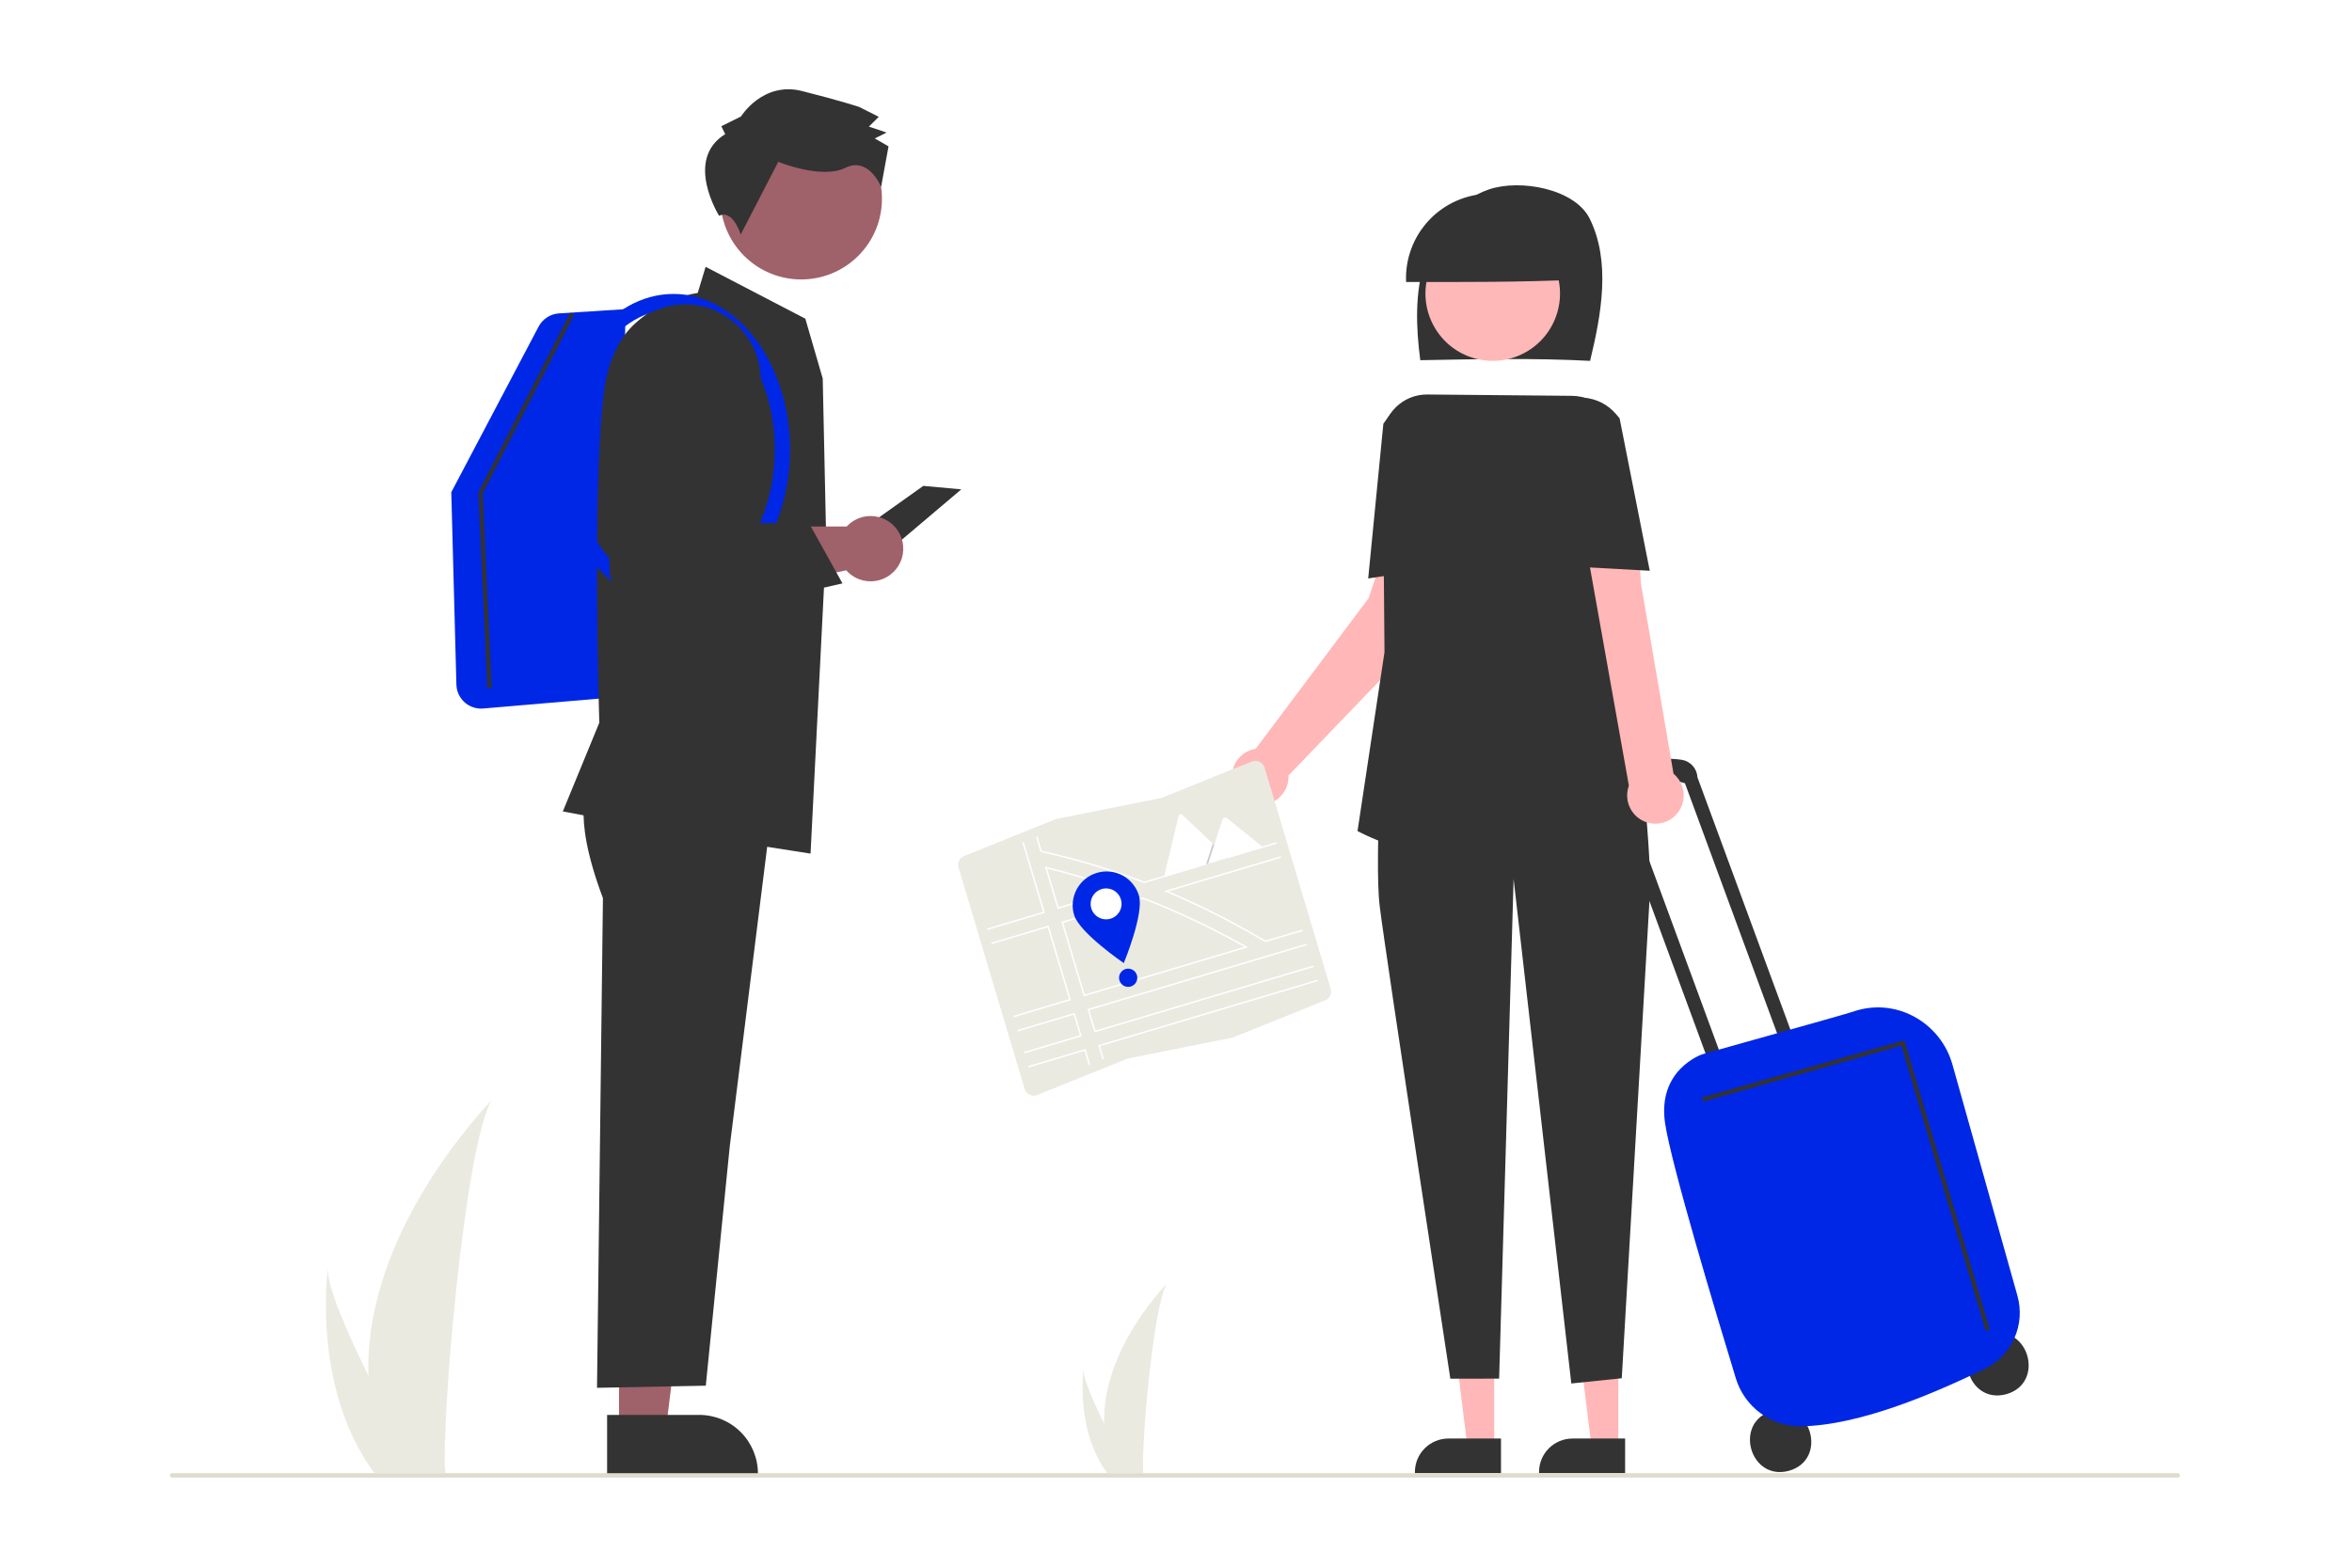 <svg width="1080" height="720" viewBox="0 0 1080 720" fill="none" xmlns="http://www.w3.org/2000/svg">
<rect width="1080" height="720" fill="white"/>
<g clip-path="url(#clip0_193_2914)">
<path d="M169.169 631.838C169.567 646.708 172.059 661.448 176.569 675.623C176.669 675.952 176.78 676.276 176.888 676.605H204.501C204.472 676.31 204.442 675.981 204.413 675.623C202.572 654.457 213.09 527.17 225.782 505.14C224.67 506.927 167.028 564.584 169.169 631.838Z" fill="#EBEAE1"/>
<path d="M171.241 675.623C171.472 675.952 171.712 676.281 171.958 676.605H192.674C192.517 676.325 192.335 675.996 192.124 675.623C188.702 669.447 178.573 650.981 169.171 631.838C159.071 611.266 149.797 589.914 150.578 582.186C150.336 583.928 143.344 637.062 171.241 675.623Z" fill="#EBEAE1"/>
<path d="M507.019 653.86C507.222 661.415 508.487 668.904 510.779 676.105C510.83 676.273 510.886 676.437 510.941 676.604H524.97C524.955 676.454 524.94 676.287 524.925 676.105C523.99 665.352 529.334 600.682 535.782 589.49C535.217 590.398 505.932 619.691 507.019 653.86Z" fill="#EBEAE1"/>
<path d="M508.072 676.105C508.189 676.273 508.311 676.44 508.436 676.604H518.961C518.882 676.462 518.789 676.295 518.682 676.105C516.943 672.968 511.797 663.586 507.02 653.86C501.889 643.408 497.177 632.56 497.574 628.634C497.451 629.519 493.899 656.514 508.072 676.105Z" fill="#EBEAE1"/>
<path d="M423.964 223.157L388.254 248.557L410.474 250.937L441.424 224.747L423.964 223.157Z" fill="#333333"/>
<path d="M284.253 656.845L305.731 656.844L315.949 574L284.249 574.001L284.253 656.845Z" fill="#9F616A"/>
<path d="M278.774 649.833L321.072 649.831H321.074C328.223 649.831 335.079 652.671 340.134 657.726C345.189 662.781 348.029 669.637 348.03 676.786V677.662L278.775 677.665L278.774 649.833Z" fill="#333333"/>
<path d="M270.75 360.945C270.75 360.945 261.441 371.467 276.855 412.483L274.14 637.386L324.09 636.411L335.069 526.706L355.06 366.614L270.75 360.945Z" fill="#333333"/>
<path d="M220.879 325.442C217.928 325.434 215.096 324.276 212.985 322.215C210.873 320.153 209.648 317.349 209.57 314.399L207.226 226.062L247.334 149.969C248.245 148.255 249.578 146.802 251.206 145.747C252.835 144.692 254.705 144.069 256.641 143.938L287.208 141.976L284.568 320.041L221.873 325.399C221.541 325.428 221.209 325.442 220.879 325.442Z" fill="#0027E6"/>
<path d="M372.191 392.039L371.644 391.956C307.744 382.21 259.524 372.867 259.045 372.774L258.446 372.658L275.197 331.916C275.064 327.658 271.438 208.107 278.38 173.759C285.099 140.508 316.773 135.059 320.383 134.546L324.007 122.538L369.794 146.364L377.78 173.848L379.402 249.174L372.191 392.039Z" fill="#333333"/>
<path d="M309.268 278C279.768 278 255.768 245.925 255.768 206.5C255.768 167.075 279.768 135 309.268 135C338.768 135 362.768 167.075 362.768 206.5C362.768 245.925 338.768 278 309.268 278ZM309.268 142C283.628 142 262.768 170.935 262.768 206.5C262.768 242.065 283.628 271 309.268 271C334.908 271 355.768 242.065 355.768 206.5C355.768 170.935 334.908 142 309.268 142Z" fill="#0027E6"/>
<path d="M399.768 237C397.706 237 395.666 237.426 393.777 238.252C391.888 239.078 390.19 240.286 388.791 241.801H311.83L283.64 247.801L288.268 283.5L388.549 261.933C390.21 263.808 392.313 265.238 394.668 266.091C397.023 266.944 399.553 267.193 402.029 266.816C404.505 266.44 406.848 265.449 408.842 263.934C410.837 262.42 412.42 260.43 413.448 258.146C414.475 255.862 414.915 253.357 414.725 250.86C414.536 248.362 413.724 245.952 412.363 243.849C411.003 241.747 409.138 240.018 406.938 238.822C404.737 237.625 402.273 236.999 399.768 237Z" fill="#9F616A"/>
<path d="M394.117 117.48C408.602 102.995 408.602 79.51 394.117 65.025C379.633 50.54 356.148 50.54 341.663 65.025C327.178 79.51 327.178 102.995 341.663 117.48C356.148 131.965 379.633 131.965 394.117 117.48Z" fill="#9F616A"/>
<path d="M333.006 61.6L331.207 57.981L340.255 53.485C340.255 53.485 350.236 37.245 368.298 41.809C386.359 46.373 394.485 49.104 394.485 49.104L403.51 53.645L398.981 58.152L407.107 60.883L401.678 63.581L407.994 67.211L404.594 85.823C404.594 85.823 398.947 71.707 388.089 77.101C377.232 82.496 357.372 74.312 357.372 74.312L340.118 107.704C340.118 107.704 336.559 95.999 330.213 99.12C330.213 99.12 313.999 73.299 333.006 61.6Z" fill="#333333"/>
<path d="M655.293 289.948L653.708 260.214L637.708 247.214L628.439 274.748L576.596 343.891C574.145 344.284 571.858 345.371 570.005 347.022C568.152 348.674 566.811 350.822 566.141 353.212C565.471 355.603 565.499 358.135 566.223 360.509C566.946 362.883 568.335 365.001 570.224 366.611C572.114 368.221 574.425 369.256 576.884 369.594C579.343 369.931 581.848 369.557 584.101 368.516C586.355 367.475 588.263 365.81 589.599 363.719C590.936 361.627 591.646 359.197 591.645 356.714C591.645 356.539 591.626 356.369 591.619 356.196L655.293 289.948Z" fill="#FFB7B7"/>
<path d="M686.103 664.687L673.844 664.686L668.011 617.398L686.105 617.399L686.103 664.687Z" fill="#FFB7B7"/>
<path d="M689.23 676.57L649.699 676.569V676.069C649.7 671.988 651.321 668.075 654.206 665.189C657.092 662.304 661.005 660.683 665.086 660.683L689.231 660.684L689.23 676.57Z" fill="#333333"/>
<path d="M743.103 664.687L730.844 664.686L725.011 617.398L743.105 617.399L743.103 664.687Z" fill="#FFB7B7"/>
<path d="M746.23 676.57L706.699 676.569V676.069C706.7 671.988 708.321 668.075 711.206 665.189C714.092 662.304 718.005 660.683 722.086 660.683L746.231 660.684L746.23 676.57Z" fill="#333333"/>
<path d="M730.145 165.736C735.336 144.305 739.733 120.132 729.944 100.394C723.152 86.698 698.026 82.086 683.623 87.02C669.219 91.954 658.806 105.341 654.226 119.936C649.646 134.531 650.178 150.258 652.174 165.431C678.664 164.922 705.154 164.413 730.145 165.736Z" fill="#333333"/>
<path d="M700.26 161.945C715.229 153.762 720.73 134.993 712.547 120.024C704.364 105.055 685.596 99.553 670.626 107.736C655.657 115.919 650.156 134.688 658.339 149.657C666.522 164.627 685.29 170.128 700.26 161.945Z" fill="#FFB8B8"/>
<path d="M723.205 128.477C723.303 123.278 722.356 118.113 720.418 113.287C718.481 108.462 715.593 104.075 711.926 100.388C708.26 96.701 703.89 93.788 699.076 91.823C694.262 89.858 689.101 88.881 683.902 88.949C678.703 89.018 673.57 90.131 668.809 92.222C664.049 94.313 659.757 97.34 656.189 101.123C652.621 104.906 649.85 109.367 648.04 114.242C646.231 119.116 645.419 124.305 645.654 129.5C672.094 129.556 698.533 129.612 723.205 128.477Z" fill="#333333"/>
<path d="M635.839 320.945C635.839 320.945 630.812 393.956 633.54 416.228C636.268 438.5 665.97 633.211 665.97 633.211L688.374 633.171L695.026 403.717L721.52 635.401L744.689 632.992L757.833 406.362C757.833 406.362 755.772 321.516 739.02 313.008L635.839 320.945Z" fill="#333333"/>
<path d="M670.982 393.319C654.526 393.313 638.307 389.386 623.672 381.862L623.352 381.699L635.735 299.527L634.931 201.593C634.909 198.905 635.423 196.24 636.442 193.752C637.461 191.265 638.966 189.005 640.868 187.105C642.769 185.206 645.03 183.704 647.519 182.687C650.007 181.67 652.673 181.159 655.361 181.184L721.812 181.794C724.754 181.821 727.659 182.453 730.346 183.651C733.034 184.849 735.446 186.587 737.433 188.757C739.419 190.927 740.938 193.483 741.895 196.266C742.851 199.048 743.225 201.997 742.993 204.931L736.774 283.441L757.339 347.164L753.765 351.916C744.128 364.771 731.63 375.205 717.261 382.391C702.893 389.577 687.048 393.319 670.982 393.319Z" fill="#333333"/>
<path d="M628.255 265.673L635.218 194.621L637.456 191.436C638.989 189.255 640.938 187.399 643.19 185.973C645.443 184.547 647.955 183.58 650.582 183.127C653.209 182.674 655.9 182.745 658.5 183.335C661.1 183.925 663.558 185.023 665.732 186.565L667.65 187.926L665.757 259.931L628.255 265.673Z" fill="#333333"/>
<path d="M913.579 612.806C931.581 607.833 939.262 635.169 921.307 640.301C903.306 645.273 895.625 617.937 913.579 612.806Z" fill="#333333"/>
<path d="M813.772 647.989C831.774 643.016 839.455 670.352 821.5 675.484C803.499 680.456 795.817 653.12 813.772 647.989Z" fill="#333333"/>
<path d="M773.379 359.681L773.657 359.603L820.024 485.485L826.137 483.767L779.438 356.982C779.336 355.028 778.57 353.167 777.266 351.709C775.961 350.25 774.197 349.282 772.266 348.964C749.078 345.298 739.679 365.881 739.679 365.881L739.772 366.018L787.177 494.718L793.29 492.999L747.28 368.087C761.287 354.233 773.379 359.681 773.379 359.681Z" fill="#333333"/>
<path d="M826.519 655.07C819.904 655.013 813.479 652.845 808.182 648.882C802.884 644.919 798.991 639.368 797.068 633.037C788.219 604.072 767.339 534.672 764.572 515.838C760.97 491.316 781.267 484.342 781.72 484.193C782.266 484.009 790.427 481.725 801.721 478.564C820.92 473.191 849.934 465.07 851 464.591C855.496 463.028 860.266 462.41 865.011 462.777C869.757 463.143 874.375 464.486 878.578 466.721C882.909 468.999 886.731 472.134 889.813 475.936C892.894 479.738 895.171 484.126 896.503 488.835L926.369 595.088C928.212 601.602 927.695 608.557 924.91 614.727C922.124 620.897 917.25 625.885 911.145 628.811C888.101 639.882 854.304 654.651 826.974 655.068C826.823 655.069 826.67 655.07 826.519 655.07Z" fill="#0027E6"/>
<path d="M768.448 355.328L753.435 267.63L751.759 238.033L727.488 245.983L747.958 360.817C747.132 363.052 746.936 365.471 747.392 367.81C747.848 370.148 748.938 372.317 750.543 374.078C752.148 375.838 754.207 377.124 756.494 377.794C758.78 378.463 761.207 378.491 763.509 377.875C765.81 377.258 767.898 376.021 769.543 374.297C771.189 372.574 772.329 370.432 772.839 368.104C773.349 365.777 773.209 363.354 772.434 361.1C771.66 358.847 770.281 356.85 768.448 355.328Z" fill="#FFB7B7"/>
<path d="M757.541 262.129L719.658 260.068L710.757 188.59L711.624 187.838C713.757 185.988 716.234 184.577 718.914 183.687C721.594 182.797 724.423 182.444 727.24 182.65C730.056 182.856 732.804 183.617 735.326 184.887C737.848 186.158 740.094 187.915 741.935 190.056L743.687 192.094L743.713 192.223L757.541 262.129Z" fill="#333333"/>
<path d="M911.809 611.283L873.089 480.231L782.04 505.962L781.496 504.038L874.447 477.769L874.727 478.717L913.727 610.717L911.809 611.283Z" fill="#333333"/>
<path d="M223.769 316.046L219.646 226.145L261.878 143.591L263.658 144.502L221.669 226.583L225.767 315.954L223.769 316.046Z" fill="#333333"/>
<path d="M1000 678.604H79C78.735 678.604 78.48 678.499 78.293 678.312C78.105 678.124 78 677.87 78 677.604C78 677.339 78.105 677.085 78.293 676.897C78.48 676.71 78.735 676.604 79 676.604H1000C1000.27 676.604 1000.52 676.71 1000.71 676.897C1000.89 677.085 1001 677.339 1001 677.604C1001 677.87 1000.89 678.124 1000.71 678.312C1000.52 678.499 1000.27 678.604 1000 678.604Z" fill="#DEDCCD"/>
<path d="M288.761 290.192L279.96 264.012L277.831 176.744L281.581 164.362C282.931 159.906 285.166 155.768 288.154 152.196C291.141 148.624 294.819 145.692 298.967 143.576C303.114 141.459 307.646 140.202 312.292 139.88C316.937 139.557 321.599 140.175 326 141.698C330.4 143.22 334.448 145.615 337.901 148.74C341.353 151.864 344.14 155.653 346.093 159.88C348.046 164.107 349.125 168.685 349.267 173.339C349.408 177.993 348.608 182.628 346.916 186.966L326.816 238.472L327.838 240.455L371.384 240.102L386.852 267.945L288.761 290.192Z" fill="#333333"/>
<path d="M566.166 476.492L566.135 476.498L517.871 486.161L476.352 502.881C475.815 503.097 475.241 503.205 474.662 503.2C474.084 503.194 473.512 503.074 472.979 502.848C472.447 502.621 471.964 502.292 471.559 501.878C471.154 501.465 470.834 500.976 470.618 500.44C470.567 500.313 470.523 500.185 470.484 500.055L440.152 398.492C439.834 397.44 439.921 396.307 440.398 395.316C440.876 394.326 441.707 393.55 442.729 393.144L485.007 376.118L485.038 376.112L533.302 366.449L574.821 349.729C575.905 349.293 577.118 349.305 578.194 349.762C579.269 350.22 580.118 351.086 580.555 352.17C580.606 352.297 580.65 352.425 580.689 352.556L611.02 454.118C611.339 455.17 611.252 456.303 610.775 457.294C610.297 458.284 609.466 459.06 608.444 459.466L566.166 476.492Z" fill="#EBEAE1"/>
<path d="M514.375 408.272C503.307 404.366 491.868 400.944 480.376 398.102L479.8 397.96L485.634 417.495L515.358 408.618L514.375 408.272ZM486.089 416.652L480.789 398.904C491.726 401.627 502.61 404.875 513.166 408.565L486.089 416.652ZM572.371 434.68C567.219 431.766 561.993 428.977 556.693 426.31C555.231 425.574 553.766 424.849 552.295 424.134C543.32 419.768 534.208 415.787 524.959 412.193L524.851 412.151L487.38 423.341L497.612 457.605L573.065 435.072L572.371 434.68ZM498.068 456.762L488.223 423.797L524.823 412.867C533.742 416.335 542.559 420.177 551.274 424.393C552.787 425.124 554.295 425.867 555.797 426.62C561.046 429.248 566.228 432.001 571.343 434.879L498.068 456.762ZM572.371 434.68C567.219 431.766 561.993 428.977 556.693 426.31C555.231 425.574 553.766 424.849 552.295 424.134C543.32 419.768 534.208 415.787 524.959 412.193L524.851 412.151L487.38 423.341L497.612 457.605L573.065 435.072L572.371 434.68ZM498.068 456.762L488.223 423.797L524.823 412.867C533.742 416.335 542.559 420.177 551.274 424.393C552.787 425.124 554.295 425.867 555.797 426.62C561.046 429.248 566.228 432.001 571.343 434.879L498.068 456.762ZM514.375 408.272C503.307 404.366 491.868 400.944 480.376 398.102L479.8 397.96L485.634 417.495L515.358 408.618L514.375 408.272ZM486.089 416.652L480.789 398.904C491.726 401.627 502.61 404.875 513.166 408.565L486.089 416.652ZM514.375 408.272C503.307 404.366 491.868 400.944 480.376 398.102L479.8 397.96L485.634 417.495L515.358 408.618L514.375 408.272ZM486.089 416.652L480.789 398.904C491.726 401.627 502.61 404.875 513.166 408.565L486.089 416.652ZM572.371 434.68C567.219 431.766 561.993 428.977 556.693 426.31C555.231 425.574 553.766 424.849 552.295 424.134C543.32 419.768 534.208 415.787 524.959 412.193L524.851 412.151L487.38 423.341L497.612 457.605L573.065 435.072L572.371 434.68ZM498.068 456.762L488.223 423.797L524.823 412.867C533.742 416.335 542.559 420.177 551.274 424.393C552.787 425.124 554.295 425.867 555.797 426.62C561.046 429.248 566.228 432.001 571.343 434.879L498.068 456.762ZM467.209 473.053L467.403 473.702L493.057 466.041L495.87 475.459L470.215 483.121L470.409 483.77L496.713 475.915L493.512 465.197L467.209 473.053ZM504.305 480.015L506.271 486.597L506.902 486.343L505.149 480.471L605.18 450.597L604.986 449.947L504.305 480.015ZM600.234 434.033L600.04 433.383L499.358 463.451L502.559 474.169L603.24 444.101L603.046 443.452L503.015 473.326L500.202 463.907L600.234 434.033ZM525.461 404.894C510.128 399.003 494.379 394.262 478.342 390.71L476.378 384.133L475.746 384.387L477.726 391.015L478.39 391.416C494.364 394.963 510.053 399.693 525.326 405.567L525.434 405.609L586.315 387.427L586.121 386.778L525.461 404.894ZM478.944 418.786L453.29 426.447L453.484 427.097L479.788 419.241L470.062 386.676L469.431 386.93L478.944 418.786ZM588.061 393.273L534.539 409.257L535.411 409.623C543.62 413.077 551.807 416.896 559.973 421.079C561.134 421.673 562.294 422.275 563.453 422.885C569.217 425.913 574.937 429.109 580.612 432.473L581.243 432.63L598.294 427.537L598.1 426.888L581.089 431.968C575.474 428.636 569.807 425.464 564.088 422.453C562.944 421.851 561.798 421.255 560.651 420.666C552.658 416.56 544.621 412.794 536.542 409.367L588.255 393.923L588.061 393.273ZM472.155 489.616L472.349 490.266L498.003 482.604L499.955 489.139L500.587 488.885L498.459 481.761L472.155 489.616ZM455.23 432.943L455.424 433.592L481.078 425.931L490.923 458.896L465.269 466.557L465.463 467.207L491.767 459.351L481.534 425.087L455.23 432.943ZM514.375 408.272C503.307 404.366 491.868 400.944 480.376 398.102L479.8 397.96L485.634 417.495L515.358 408.618L514.375 408.272ZM486.089 416.652L480.789 398.904C491.726 401.627 502.61 404.875 513.166 408.565L486.089 416.652ZM572.371 434.68C567.219 431.766 561.993 428.977 556.693 426.31C555.231 425.574 553.766 424.849 552.295 424.134C543.32 419.768 534.208 415.787 524.959 412.193L524.851 412.151L487.38 423.341L497.612 457.605L573.065 435.072L572.371 434.68ZM498.068 456.762L488.223 423.797L524.823 412.867C533.742 416.335 542.559 420.177 551.274 424.393C552.787 425.124 554.295 425.867 555.797 426.62C561.046 429.248 566.228 432.001 571.343 434.879L498.068 456.762ZM514.375 408.272C503.307 404.366 491.868 400.944 480.376 398.102L479.8 397.96L485.634 417.495L515.358 408.618L514.375 408.272ZM486.089 416.652L480.789 398.904C491.726 401.627 502.61 404.875 513.166 408.565L486.089 416.652ZM572.371 434.68C567.219 431.766 561.993 428.977 556.693 426.31C555.231 425.574 553.766 424.849 552.295 424.134C543.32 419.768 534.208 415.787 524.959 412.193L524.851 412.151L487.38 423.341L497.612 457.605L573.065 435.072L572.371 434.68ZM498.068 456.762L488.223 423.797L524.823 412.867C533.742 416.335 542.559 420.177 551.274 424.393C552.787 425.124 554.295 425.867 555.797 426.62C561.046 429.248 566.228 432.001 571.343 434.879L498.068 456.762Z" fill="white"/>
<path d="M522.993 411.331C525.449 419.556 516.028 442.328 516.028 442.328C516.028 442.328 495.663 428.452 493.206 420.226C492.027 416.277 492.464 412.02 494.423 408.393C496.382 404.765 499.702 402.065 503.652 400.885C507.602 399.706 511.858 400.144 515.486 402.102C519.113 404.061 521.813 407.381 522.993 411.331Z" fill="#0027E6"/>
<path d="M514.715 413.098C515.117 414.445 515.111 415.88 514.697 417.223C514.283 418.566 513.48 419.756 512.39 420.643C511.3 421.53 509.971 422.074 508.572 422.205C507.173 422.337 505.766 422.051 504.53 421.383C503.293 420.715 502.283 419.696 501.625 418.454C500.968 417.211 500.694 415.802 500.838 414.404C500.982 413.006 501.537 411.682 502.433 410.6C503.329 409.517 504.526 408.725 505.873 408.323C506.767 408.055 507.705 407.967 508.634 408.062C509.562 408.157 510.462 408.435 511.284 408.878C512.105 409.322 512.83 409.922 513.419 410.647C514.008 411.371 514.448 412.204 514.715 413.098Z" fill="white"/>
<path d="M518.039 453.252C520.353 453.252 522.229 451.376 522.229 449.062C522.229 446.748 520.353 444.872 518.039 444.872C515.725 444.872 513.849 446.748 513.849 449.062C513.849 451.376 515.725 453.252 518.039 453.252Z" fill="#0027E6"/>
<path d="M563.758 393.972L534.639 402.668C534.603 402.68 534.566 402.688 534.528 402.692L541.176 374.724C541.215 374.55 541.3 374.39 541.422 374.26C541.544 374.13 541.698 374.035 541.869 373.984C542.039 373.933 542.221 373.928 542.394 373.97C542.567 374.012 542.726 374.099 542.854 374.223L556.878 387.471L557.549 388.105L563.758 393.972Z" fill="white"/>
<path opacity="0.2" d="M563.758 393.972L553.816 396.941L556.58 388.395L556.778 387.779L556.878 387.471L557.549 388.105L563.758 393.972Z" fill="black"/>
<path d="M579.972 389.13L554.786 396.652L557.549 388.105L557.748 387.49L561.349 376.352C561.419 376.177 561.525 376.019 561.661 375.888C561.796 375.757 561.957 375.656 562.134 375.592C562.311 375.527 562.5 375.5 562.688 375.513C562.876 375.527 563.059 375.579 563.225 375.667C563.269 375.694 563.311 375.723 563.351 375.754L579.972 389.13Z" fill="white"/>
</g>
<defs>
<clipPath id="clip0_193_2914">
<rect width="923" height="637.604" fill="white" transform="translate(78 41)"/>
</clipPath>
</defs>
</svg>
